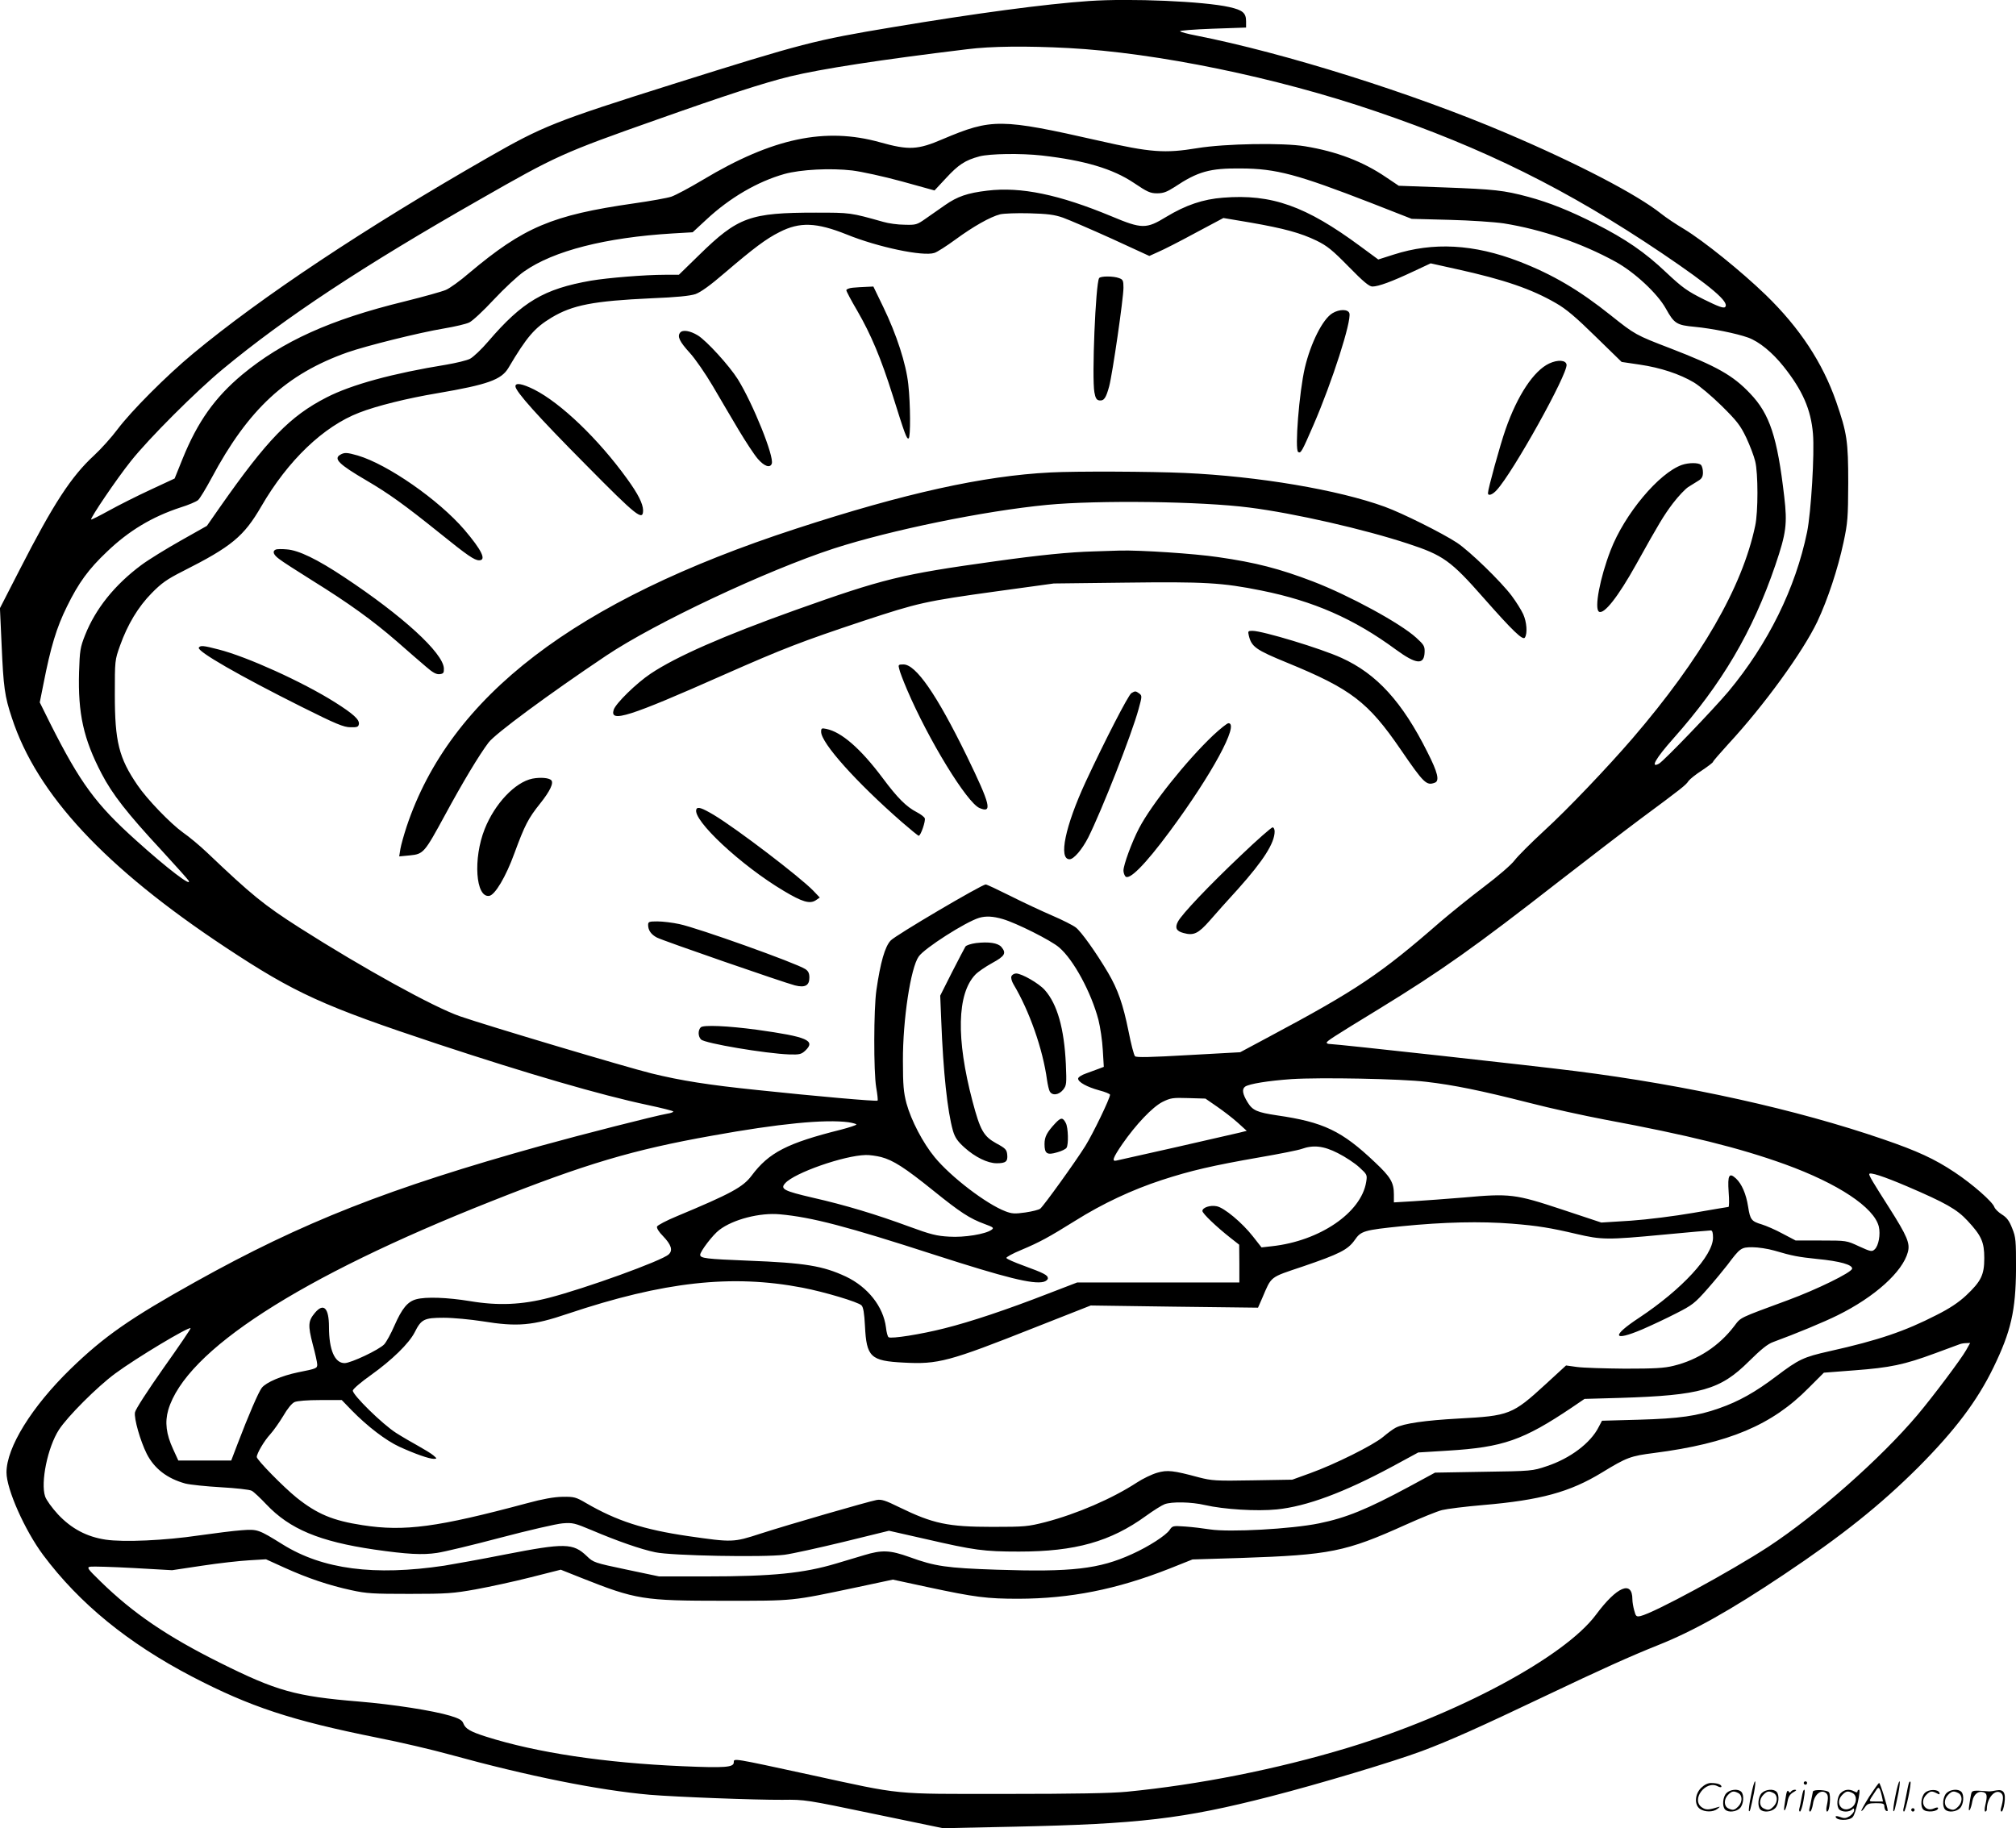 <svg version="1.0" xmlns="http://www.w3.org/2000/svg"
  viewBox="0 0 1200.247 1088.473"
 preserveAspectRatio="xMidYMid meet">
<g transform="translate(-0.132,1088.6) scale(0.1,-0.1)"
fill="#000000" stroke="none">
<path d="M6485 10880 c-262 -18 -679 -74 -1170 -156 -463 -77 -533 -95 -1305
-338 -707 -223 -775 -250 -1105 -439 -731 -419 -1348 -829 -1755 -1167 -159
-132 -367 -341 -449 -450 -35 -47 -97 -116 -139 -155 -137 -126 -243 -289
-443 -680 l-118 -230 10 -220 c11 -251 18 -304 61 -433 149 -456 555 -892
1273 -1367 413 -273 578 -348 1265 -576 536 -177 968 -303 1247 -362 84 -18
153 -35 153 -39 0 -4 -17 -10 -37 -13 -70 -12 -513 -125 -751 -191 -905 -252
-1419 -454 -2057 -810 -389 -217 -543 -324 -744 -519 -231 -225 -381 -467
-381 -616 0 -99 108 -343 218 -491 216 -289 505 -525 886 -724 348 -181 591
-261 1103 -364 138 -27 333 -73 434 -101 465 -128 884 -212 1189 -239 157 -13
625 -31 790 -30 133 2 142 0 545 -84 l410 -85 425 9 c744 16 1003 46 1525 180
288 74 729 206 901 270 168 63 342 141 739 330 334 159 503 235 668 301 211
84 430 207 747 419 349 233 576 415 801 639 220 221 352 396 449 596 104 214
132 337 134 585 0 171 -1 189 -23 243 -17 44 -32 64 -61 82 -21 13 -41 33 -45
44 -10 31 -129 136 -236 207 -120 80 -222 127 -426 197 -515 177 -1167 322
-1833 406 -235 30 -1423 161 -1460 161 -11 0 -20 3 -20 8 0 9 30 29 310 200
374 229 575 372 1075 762 165 128 381 294 480 368 250 185 274 204 289 228 8
11 44 40 80 63 36 24 66 47 66 51 0 4 41 51 91 106 214 231 444 549 530 729
62 132 122 313 156 472 25 117 27 147 28 353 0 250 -7 297 -72 485 -81 232
-217 439 -419 635 -147 142 -368 320 -486 392 -49 29 -110 70 -136 91 -144
115 -497 299 -922 480 -558 238 -1321 478 -1850 582 -47 9 -89 20 -93 25 -5 4
82 11 192 15 l201 7 0 37 c0 50 -20 67 -100 85 -150 34 -588 53 -835 36z
m-123 -280 c524 -28 1237 -174 1831 -377 644 -219 1141 -466 1702 -844 293
-198 405 -293 377 -321 -9 -9 -41 3 -126 45 -100 50 -128 70 -225 161 -126
120 -243 200 -421 290 -152 77 -274 126 -400 160 -145 39 -203 45 -498 56
l-273 10 -76 51 c-138 94 -294 153 -482 184 -131 22 -477 16 -641 -11 -194
-32 -278 -26 -585 44 -587 133 -639 133 -930 10 -151 -65 -203 -67 -375 -19
-326 91 -639 25 -1053 -223 -80 -48 -165 -93 -189 -101 -24 -8 -124 -26 -223
-40 -487 -70 -655 -141 -981 -415 -53 -46 -116 -91 -138 -100 -23 -10 -134
-41 -247 -69 -442 -108 -726 -237 -965 -435 -164 -137 -266 -281 -355 -500
l-48 -119 -144 -67 c-80 -37 -191 -93 -247 -124 -56 -31 -104 -55 -106 -53 -7
7 152 242 236 347 106 134 389 417 550 550 371 307 829 610 1531 1010 451 258
490 276 1049 473 412 146 643 221 795 258 186 45 535 99 1055 162 141 18 355
20 602 7z m-157 -640 c254 -29 422 -79 547 -163 80 -54 98 -62 138 -62 37 0
58 8 102 36 141 94 211 114 398 112 210 -1 335 -35 776 -206 l240 -94 225 -6
c123 -3 269 -13 323 -21 225 -36 463 -117 665 -228 113 -62 250 -189 300 -279
50 -90 64 -99 173 -109 103 -10 247 -39 317 -64 66 -24 144 -88 211 -172 113
-142 163 -256 175 -400 10 -117 -11 -468 -35 -586 -69 -335 -232 -665 -468
-949 -93 -110 -386 -415 -414 -430 -54 -29 -19 32 85 149 289 325 473 637 608
1033 65 191 72 246 53 408 -41 354 -86 492 -203 614 -102 108 -198 162 -475
269 -206 79 -211 82 -354 196 -189 151 -347 244 -546 321 -270 104 -512 117
-748 41 l-91 -29 -106 78 c-326 241 -529 313 -818 290 -119 -9 -222 -44 -338
-114 -119 -73 -145 -73 -326 3 -313 130 -539 177 -739 153 -119 -14 -179 -35
-252 -86 -35 -24 -87 -61 -116 -81 -51 -36 -58 -38 -125 -36 -40 0 -97 8 -127
17 -196 55 -195 55 -401 55 -393 0 -464 -26 -695 -252 l-121 -118 -84 0 c-118
0 -338 -18 -439 -35 -280 -49 -409 -125 -612 -362 -40 -47 -89 -93 -108 -103
-19 -10 -82 -25 -140 -35 -321 -52 -566 -119 -714 -195 -219 -112 -354 -252
-637 -656 l-76 -109 -156 -88 c-85 -48 -191 -113 -234 -145 -160 -119 -273
-261 -335 -417 -29 -73 -32 -92 -36 -221 -7 -246 26 -397 134 -604 64 -123
152 -236 359 -459 83 -90 154 -170 159 -178 24 -43 -127 72 -311 238 -242 217
-334 343 -513 698 l-62 125 22 110 c43 220 78 336 140 461 69 141 129 223 238
326 129 124 268 208 439 264 46 14 92 34 103 43 11 9 47 69 81 132 219 410
445 619 809 748 112 39 424 117 573 142 66 11 134 27 152 36 18 8 84 69 146
136 62 66 143 142 181 168 175 123 486 202 883 226 l120 7 80 74 c141 132 307
228 466 273 97 27 275 36 404 21 56 -7 185 -35 295 -65 l195 -54 69 74 c73 79
113 106 199 129 62 16 245 19 372 5z m125 -370 c36 -13 166 -69 290 -125 l224
-103 53 24 c29 12 129 63 221 113 l167 89 160 -27 c201 -35 300 -62 395 -108
63 -31 94 -56 191 -155 87 -89 122 -118 141 -118 36 0 117 30 240 88 l107 50
153 -34 c286 -63 448 -119 593 -203 60 -34 119 -84 235 -198 l156 -152 108
-16 c123 -18 238 -56 322 -106 32 -19 106 -81 165 -139 92 -91 112 -117 147
-190 22 -47 46 -110 53 -140 18 -70 18 -304 0 -385 -77 -366 -322 -790 -730
-1265 -150 -174 -388 -424 -526 -550 -78 -72 -157 -151 -176 -176 -19 -26 -99
-95 -184 -159 -82 -62 -199 -157 -260 -209 -353 -308 -495 -404 -1020 -684
l-170 -91 -308 -17 c-226 -13 -310 -15 -318 -7 -7 7 -24 74 -39 150 -32 158
-63 248 -122 348 -71 120 -160 245 -192 269 -17 13 -80 45 -141 71 -60 26
-172 78 -247 116 -76 38 -142 69 -148 69 -23 0 -538 -303 -566 -334 -34 -36
-61 -130 -85 -296 -16 -112 -17 -484 -1 -579 7 -40 11 -76 8 -78 -5 -6 -377
27 -716 63 -291 30 -455 56 -630 99 -150 37 -975 283 -1140 340 -156 54 -575
285 -955 527 -213 136 -284 194 -550 447 -44 42 -109 96 -144 120 -75 54 -215
199 -271 282 -111 162 -135 260 -135 539 0 204 0 205 31 292 45 126 108 231
189 313 58 59 90 82 185 130 291 147 363 207 467 386 159 274 370 476 583 558
102 40 287 86 467 116 298 51 379 80 421 150 110 186 156 239 257 300 125 75
249 99 595 115 149 6 229 14 262 25 32 12 87 51 175 127 171 146 245 202 325
242 121 62 220 58 400 -14 187 -76 455 -132 522 -110 17 5 74 42 126 80 105
77 207 135 266 150 22 5 100 8 174 6 108 -3 148 -8 200 -26z m-359 -4176 c80
-23 288 -127 336 -169 86 -73 191 -268 234 -431 11 -44 23 -124 26 -180 l6
-100 -29 -11 c-16 -6 -50 -18 -76 -28 -27 -9 -48 -23 -48 -31 0 -21 53 -50
126 -70 35 -9 64 -21 64 -26 0 -22 -101 -231 -147 -305 -60 -96 -246 -354
-268 -373 -8 -7 -48 -17 -89 -23 -63 -9 -80 -8 -119 7 -113 43 -324 204 -421
322 -70 85 -140 219 -168 321 -17 65 -21 107 -21 253 -1 244 46 554 94 621 35
50 278 205 359 230 40 12 83 10 141 -7z m2521 -969 c164 -19 326 -52 613 -125
127 -33 329 -77 450 -100 500 -93 801 -168 1073 -266 317 -115 531 -257 559
-371 11 -46 -1 -115 -25 -136 -16 -15 -24 -13 -92 18 -75 35 -75 35 -227 35
l-151 0 -78 41 c-42 23 -98 47 -124 55 -61 18 -69 28 -81 105 -12 77 -38 136
-72 168 -41 38 -51 21 -44 -80 4 -49 3 -89 -1 -89 -4 0 -97 -16 -207 -35 -116
-20 -274 -40 -375 -47 l-175 -11 -235 78 c-278 92 -309 96 -585 71 -99 -8
-233 -18 -297 -22 l-118 -7 0 47 c0 71 -19 104 -114 193 -196 186 -305 238
-581 278 -119 18 -146 29 -176 78 -30 49 -35 78 -15 93 24 17 137 35 276 45
171 11 655 2 802 -16z m-1246 -147 c38 -26 94 -69 124 -96 l54 -49 -44 -11
c-25 -6 -196 -45 -380 -87 -184 -41 -343 -77 -352 -79 -29 -7 -21 16 35 98 82
118 179 220 239 251 49 24 61 26 154 23 l102 -3 68 -47z m-2192 -94 c25 -4 46
-10 46 -13 0 -4 -42 -18 -92 -31 -320 -80 -429 -136 -532 -274 -51 -68 -123
-107 -444 -241 -63 -26 -116 -54 -119 -62 -3 -9 11 -32 35 -56 50 -52 61 -86
34 -110 -41 -38 -495 -202 -712 -258 -162 -42 -303 -48 -470 -20 -134 22 -263
27 -321 11 -51 -14 -84 -54 -129 -156 -21 -49 -49 -99 -61 -112 -31 -33 -199
-112 -236 -112 -59 0 -93 79 -93 215 0 114 -32 146 -84 84 -40 -48 -42 -73
-13 -186 15 -55 27 -110 27 -121 0 -23 -4 -25 -115 -47 -96 -20 -189 -59 -215
-92 -19 -24 -80 -165 -145 -336 l-37 -97 -158 0 -157 0 -32 70 c-40 87 -49
158 -28 231 104 353 780 790 1922 1242 564 224 844 307 1315 391 398 72 674
99 814 80z m2913 -184 c44 -22 101 -60 127 -84 47 -43 48 -45 41 -88 -30 -183
-277 -351 -561 -382 l-62 -7 -51 65 c-64 82 -172 172 -216 180 -39 8 -85 -8
-85 -28 0 -15 84 -95 168 -161 l51 -40 1 -112 0 -113 -483 0 -483 0 -169 -65
c-252 -98 -465 -169 -621 -208 -141 -36 -316 -63 -332 -53 -6 3 -13 30 -16 59
-16 124 -108 240 -238 302 -137 64 -243 82 -583 95 -249 10 -285 14 -285 35 0
20 76 120 114 148 82 63 242 104 360 93 190 -17 399 -72 921 -241 425 -137
586 -177 650 -161 14 4 25 13 25 21 0 19 -24 31 -144 75 -55 20 -101 40 -103
46 -2 5 38 27 89 48 109 46 161 74 323 175 161 101 336 183 513 241 172 56
300 86 587 136 116 20 226 42 245 49 70 25 131 19 217 -25z m-2720 -23 c72
-19 141 -63 311 -200 160 -129 216 -166 306 -199 52 -19 56 -23 41 -34 -35
-26 -163 -47 -253 -41 -74 4 -110 13 -238 60 -195 72 -380 128 -574 172 -172
40 -195 52 -164 86 55 62 350 165 479 168 22 1 64 -5 92 -12z m6107 -174 c231
-99 298 -137 361 -205 83 -89 100 -127 100 -223 0 -100 -19 -138 -108 -222
-45 -42 -99 -78 -177 -117 -187 -96 -345 -150 -636 -215 -156 -35 -183 -48
-317 -149 -124 -94 -223 -150 -341 -191 -130 -46 -235 -61 -479 -68 l-218 -6
-20 -38 c-48 -95 -170 -187 -310 -233 -83 -28 -89 -29 -374 -33 l-290 -5 -155
-84 c-251 -135 -374 -185 -535 -218 -165 -34 -536 -54 -650 -36 -38 6 -104 14
-146 17 -74 5 -77 5 -94 -20 -21 -32 -124 -99 -224 -144 -195 -89 -359 -108
-806 -93 -298 10 -367 20 -518 75 -117 42 -165 44 -273 11 -44 -13 -117 -35
-164 -49 -194 -58 -378 -77 -775 -77 l-280 0 -195 41 c-190 40 -196 42 -235
80 -82 78 -130 79 -485 10 -146 -29 -309 -58 -364 -67 -416 -62 -723 -22 -961
126 -145 90 -150 92 -245 85 -47 -3 -161 -18 -255 -31 -202 -30 -448 -41 -555
-25 -112 17 -203 65 -283 150 -36 39 -70 86 -77 107 -28 84 15 293 82 397 51
79 228 256 335 335 129 95 438 280 449 270 2 -3 -70 -109 -161 -237 -95 -135
-167 -246 -170 -264 -7 -36 32 -171 70 -247 45 -88 121 -147 230 -177 28 -7
123 -17 211 -22 89 -5 172 -14 184 -21 12 -6 51 -43 87 -81 139 -147 316 -221
643 -269 195 -28 287 -33 373 -20 42 6 213 47 379 91 167 44 332 82 368 85 61
5 72 2 175 -41 153 -65 291 -113 377 -131 96 -21 648 -31 770 -15 46 6 204 41
353 77 l269 66 221 -50 c287 -66 342 -74 553 -74 335 0 545 59 757 213 44 32
94 63 110 69 42 16 159 14 240 -5 114 -26 308 -38 428 -26 177 18 399 100 687
255 l155 84 178 11 c327 20 447 62 737 257 l75 51 212 6 c480 15 596 48 766
217 73 72 112 104 146 116 134 49 305 120 383 159 221 109 387 259 418 376 14
52 -3 94 -113 267 -95 149 -117 186 -117 197 0 15 86 -13 224 -72z m-2349
-223 c151 -12 229 -25 382 -61 150 -35 181 -36 519 -4 147 14 273 25 281 25 9
0 13 -14 13 -43 0 -107 -185 -308 -440 -477 -167 -110 -158 -144 19 -69 53 23
143 65 201 95 97 49 112 61 187 146 45 51 98 116 119 143 75 100 81 105 148
105 34 0 93 -9 131 -20 108 -32 142 -38 256 -50 136 -13 211 -35 207 -58 -4
-23 -211 -124 -379 -186 -300 -111 -281 -101 -323 -156 -90 -118 -216 -201
-361 -236 -56 -14 -113 -17 -290 -17 -121 1 -249 5 -285 10 l-65 9 -123 -113
c-196 -180 -216 -187 -516 -203 -200 -11 -327 -29 -376 -55 -14 -7 -48 -32
-75 -55 -59 -49 -287 -163 -435 -216 l-105 -38 -237 -4 c-220 -4 -242 -2 -320
18 -152 41 -187 45 -248 27 -31 -9 -85 -35 -120 -58 -147 -96 -358 -187 -546
-236 -103 -26 -121 -28 -314 -28 -266 0 -354 19 -555 117 -83 41 -106 48 -135
43 -52 -10 -523 -146 -690 -200 -163 -53 -167 -53 -432 -15 -265 39 -424 90
-608 197 -60 35 -70 38 -140 37 -51 -1 -118 -13 -210 -38 -533 -143 -730 -170
-980 -131 -177 27 -270 66 -393 164 -78 63 -237 225 -237 242 0 21 44 96 80
135 20 22 55 72 78 110 24 42 51 75 67 82 16 7 76 12 153 12 l128 0 59 -61
c95 -97 204 -180 284 -217 92 -42 177 -72 205 -72 20 1 20 1 -3 21 -13 11 -54
36 -90 56 -36 20 -95 54 -131 77 -82 52 -263 230 -258 253 2 10 50 51 108 92
126 90 226 188 260 254 39 78 56 87 173 87 56 0 160 -10 231 -21 208 -34 299
-26 508 45 570 191 976 236 1397 155 130 -25 331 -85 351 -105 11 -10 17 -46
21 -123 9 -185 33 -208 230 -218 206 -11 267 5 784 210 l330 130 498 -7 498
-6 25 57 c57 133 42 121 241 188 220 75 269 100 310 158 37 54 55 59 280 82
252 25 468 30 658 15z m2703 -751 c-30 -54 -200 -280 -291 -388 -219 -259
-598 -594 -887 -784 -227 -148 -680 -394 -762 -413 -24 -5 -28 -2 -37 33 -6
21 -11 51 -11 66 0 116 -92 77 -216 -90 -187 -253 -830 -597 -1484 -795 -418
-126 -880 -218 -1310 -260 -95 -9 -309 -13 -725 -13 -682 0 -600 -8 -1161 114
-466 101 -454 99 -454 74 0 -30 -52 -34 -306 -23 -463 20 -866 80 -1169 176
-94 30 -123 47 -135 79 -7 19 -25 29 -77 45 -103 31 -340 68 -545 85 -378 31
-490 63 -827 231 -315 157 -518 295 -713 486 -78 76 -81 82 -58 86 14 2 129
-1 256 -8 l230 -13 180 27 c98 15 224 29 279 32 l100 6 110 -50 c137 -62 264
-105 398 -134 91 -20 129 -22 347 -22 221 0 260 3 394 27 82 15 230 47 328 72
l178 45 123 -49 c325 -129 367 -136 847 -136 427 0 397 -3 796 81 l211 45 209
-45 c280 -60 351 -69 539 -69 308 1 583 55 898 179 l138 55 292 9 c527 18 619
36 976 197 91 41 189 81 218 88 28 7 138 21 245 30 340 29 516 77 706 193 149
91 171 99 312 117 443 57 702 166 920 388 l90 90 182 14 c212 16 295 33 479
101 74 27 141 52 149 55 8 3 25 6 38 6 l23 1 -23 -41z M6545 9230 c-21 -34
-44 -594 -28 -680 6 -34 13 -46 29 -48 28 -4 40 14 59 84 20 76 85 524 85 587
0 42 -3 49 -26 57 -33 13 -111 13 -119 0z M5078 9173 c-21 -2 -38 -9 -38 -15
0 -6 29 -61 65 -122 82 -142 141 -282 211 -504 73 -233 84 -263 95 -256 12 7
11 203 -2 321 -13 123 -70 298 -149 461 l-59 122 -43 -2 c-24 -1 -60 -3 -80
-5z M7934 9021 c-58 -35 -129 -177 -164 -324 -34 -146 -61 -489 -40 -502 16
-10 22 1 91 160 112 258 228 621 214 666 -8 25 -60 25 -101 0z M4051 8906
c-19 -23 -4 -54 58 -122 31 -34 92 -122 135 -195 43 -74 113 -192 155 -263 42
-70 93 -148 114 -172 39 -45 73 -56 83 -29 16 41 -112 358 -202 503 -51 81
-186 229 -238 261 -46 28 -90 35 -105 17z M9225 8722 c-92 -43 -189 -189 -260
-392 -33 -94 -105 -356 -105 -380 0 -19 27 -10 52 18 96 103 424 692 416 747
-4 27 -51 31 -103 7z M3070 8586 c0 -30 134 -180 420 -468 304 -308 340 -336
340 -270 -1 39 -29 96 -95 187 -171 237 -394 451 -554 532 -71 35 -111 42
-111 19z M2028 8179 c-43 -24 -10 -57 154 -153 135 -79 229 -147 437 -314 166
-134 207 -162 235 -162 45 0 15 61 -88 182 -153 178 -456 389 -635 442 -63 18
-79 19 -103 5z M10015 8118 c-137 -48 -342 -293 -425 -509 -63 -163 -98 -347
-69 -365 30 -18 114 89 221 281 137 246 164 291 219 364 32 42 73 85 91 97 18
11 45 28 61 38 20 12 27 24 27 49 0 18 -5 38 -12 45 -14 14 -72 14 -113 0z
M6255 8073 c-399 -20 -869 -124 -1515 -335 -1316 -429 -2059 -998 -2318 -1774
-16 -49 -33 -109 -37 -133 l-7 -44 63 6 c82 8 87 15 209 239 106 196 204 359
260 433 39 52 354 285 700 517 291 195 954 507 1355 638 340 110 896 224 1270
260 305 29 920 21 1205 -16 268 -34 683 -129 944 -215 210 -69 255 -101 451
-324 172 -195 233 -254 245 -235 16 25 11 92 -10 139 -11 24 -42 74 -69 110
-64 85 -249 265 -326 316 -87 57 -325 176 -430 214 -278 101 -751 181 -1190
201 -200 9 -650 11 -800 3z M1643 7614 c-22 -10 -14 -31 20 -56 17 -14 106
-71 197 -128 219 -136 360 -238 503 -362 65 -57 143 -125 174 -151 41 -36 62
-47 82 -45 22 3 26 7 25 35 -5 92 -245 312 -594 543 -161 107 -271 160 -341
165 -30 3 -60 2 -66 -1z M6515 7603 c-147 -4 -325 -22 -590 -59 -561 -78 -662
-103 -1190 -291 -424 -152 -706 -275 -860 -378 -84 -56 -208 -177 -220 -215
-25 -79 89 -43 655 208 358 158 462 198 831 321 328 108 365 117 799 177 l335
46 425 5 c472 6 578 0 811 -47 312 -63 551 -168 800 -351 123 -90 170 -94 172
-14 1 34 -5 43 -50 84 -94 86 -399 252 -615 335 -199 76 -341 113 -565 145
-141 21 -464 42 -583 39 -36 -1 -105 -3 -155 -5z M7436 7103 c16 -68 41 -86
229 -163 380 -156 481 -233 675 -516 139 -203 154 -217 204 -198 29 11 17 61
-44 181 -150 300 -302 467 -512 562 -122 56 -470 161 -530 161 -26 0 -28 -2
-22 -27z M1185 7030 c-13 -21 243 -168 613 -353 204 -102 250 -121 290 -121
40 -1 47 2 50 19 4 27 -34 61 -143 130 -192 121 -523 271 -692 314 -92 24
-109 25 -118 11z M5355 6903 c3 -16 24 -70 46 -122 128 -300 357 -674 432
-706 78 -33 66 18 -77 312 -179 366 -302 543 -376 543 -30 0 -32 -2 -25 -27z
M6737 6759 c-18 -11 -158 -283 -272 -528 -122 -264 -163 -461 -96 -461 25 0
74 57 111 129 81 162 259 614 300 765 21 76 21 80 4 93 -21 15 -24 16 -47 2z
M7224 6508 c-160 -152 -368 -413 -441 -553 -43 -82 -93 -219 -93 -252 0 -10 4
-25 10 -33 20 -32 117 65 265 265 250 337 417 645 350 645 -8 0 -49 -33 -91
-72z M4890 6529 c0 -67 210 -301 480 -537 52 -45 97 -82 101 -82 12 0 42 88
36 104 -3 8 -24 24 -47 36 -62 32 -114 83 -204 204 -131 175 -245 274 -335
292 -28 6 -31 4 -31 -17z M3171 6250 c-103 -21 -224 -149 -284 -300 -70 -176
-54 -410 27 -398 34 5 99 113 150 254 62 168 82 207 154 297 59 74 81 122 65
138 -14 14 -65 18 -112 9z M4147 6067 c-24 -63 266 -334 520 -485 110 -66 155
-79 190 -57 l25 17 -38 40 c-79 82 -455 369 -593 452 -71 42 -97 51 -104 33z
M7388 5792 c-187 -177 -351 -349 -374 -394 -19 -36 -9 -56 33 -67 61 -17 88
-4 156 73 34 39 110 125 170 190 151 169 217 273 217 342 0 13 -6 24 -12 24
-7 0 -93 -75 -190 -168z M3860 5379 c0 -32 18 -57 52 -75 36 -19 756 -268 822
-285 60 -15 86 -1 86 46 0 26 -6 39 -24 51 -55 36 -643 246 -750 268 -41 9
-100 16 -131 16 -49 0 -55 -2 -55 -21z M4173 4769 c-17 -18 -16 -54 2 -72 22
-23 385 -84 525 -89 61 -2 72 1 95 22 65 61 13 83 -288 125 -171 23 -320 30
-334 14z M5812 5271 c-29 -4 -58 -13 -63 -21 -5 -8 -41 -77 -80 -153 l-70
-139 6 -146 c12 -311 37 -543 70 -659 12 -40 27 -62 68 -99 63 -57 138 -94
192 -94 54 0 67 10 63 51 -3 30 -10 38 -66 68 -75 42 -95 77 -141 251 -98 372
-92 639 17 753 15 16 60 47 100 69 77 42 86 59 55 96 -21 24 -76 32 -151 23z
M6023 5073 c-4 -9 2 -30 12 -47 95 -159 175 -386 200 -571 4 -27 11 -58 16
-67 15 -27 54 -22 80 10 20 26 21 34 16 153 -10 212 -51 356 -125 440 -35 40
-138 99 -171 99 -12 0 -25 -8 -28 -17z M6284 4198 c-50 -54 -64 -80 -64 -124
0 -57 15 -67 75 -49 27 7 52 20 56 27 13 20 10 120 -4 147 -18 35 -29 35 -63
-1z M10426 194 c-10 -47 -15 -88 -12 -91 5 -6 9 7 30 110 7 37 10 67 6 67 -4
0 -15 -39 -24 -86z M10740 270 c0 -5 5 -10 10 -10 6 0 10 5 10 10 0 6 -4 10
-10 10 -5 0 -10 -4 -10 -10z M11286 194 c-10 -47 -15 -88 -12 -91 5 -6 9 7 30
110 7 37 10 67 6 67 -4 0 -15 -39 -24 -86z M11366 269 c-3 -8 -10 -41 -16 -74
-6 -33 -14 -68 -16 -77 -3 -10 -1 -18 3 -18 10 0 46 171 38 178 -2 3 -7 -1 -9
-9z M10129 241 c-38 -38 -41 -101 -7 -125 29 -20 79 -20 104 0 18 14 18 15 1
10 -53 -17 -69 -17 -92 -2 -69 45 21 166 94 126 12 -6 21 -7 21 -1 0 12 -25
21 -62 21 -19 0 -39 -10 -59 -29z M11130 189 c-28 -45 -49 -83 -47 -85 2 -3
12 7 21 21 14 21 24 25 66 25 43 0 50 -3 50 -19 0 -11 5 -23 10 -26 6 -3 10
-3 10 1 0 20 -44 164 -51 164 -4 0 -30 -37 -59 -81z m75 4 l7 -33 -42 0 c-42
0 -42 0 -28 23 8 12 21 32 29 44 15 25 22 18 34 -34z M10280 210 c-22 -22 -27
-79 -8 -98 19 -19 66 -14 88 8 22 22 27 79 8 98 -19 19 -66 14 -88 -8z m71 0
c25 -14 25 -54 -1 -80 -23 -23 -33 -24 -61 -10 -25 14 -25 54 1 80 23 23 33
24 61 10z M10490 210 c-22 -22 -27 -79 -8 -98 19 -19 66 -14 88 8 22 22 27 79
8 98 -19 19 -66 14 -88 -8z m71 0 c25 -14 25 -54 -1 -80 -23 -23 -33 -24 -61
-10 -25 14 -25 54 1 80 23 23 33 24 61 10z M10636 204 c-3 -16 -8 -47 -11 -69
-8 -51 10 -26 19 27 5 27 15 42 34 53 18 10 22 14 10 15 -9 0 -20 -5 -24 -11
-5 -8 -9 -8 -14 1 -5 8 -10 3 -14 -16z M10737 223 c-2 -4 -7 -26 -11 -48 -4
-22 -9 -48 -12 -57 -3 -10 -1 -18 4 -18 4 0 14 28 20 62 11 58 10 81 -1 61z
M10795 220 c-1 -3 -5 -23 -9 -45 -4 -22 -9 -48 -12 -57 -3 -10 -1 -18 4 -18 5
0 13 20 17 45 7 53 44 87 74 68 17 -11 19 -28 8 -80 -4 -18 -3 -33 2 -33 16 0
24 99 11 115 -12 14 -87 18 -95 5z M10960 210 c-22 -22 -27 -79 -8 -98 7 -7
24 -12 38 -12 14 0 31 5 38 12 9 9 12 8 12 -5 0 -9 -12 -24 -26 -34 -21 -13
-32 -15 -55 -6 -16 6 -29 8 -29 3 0 -24 81 -27 102 -2 18 19 50 162 37 162 -5
0 -9 -5 -9 -10 0 -7 -6 -7 -19 0 -30 16 -59 12 -81 -10z m71 0 c29 -16 25 -65
-6 -86 -56 -37 -103 28 -55 76 23 23 33 24 61 10z M11461 211 c-23 -23 -28
-80 -9 -99 19 -19 88 -13 88 9 0 5 -11 4 -24 -2 -54 -25 -89 38 -46 81 23 23
33 24 62 9 16 -9 19 -8 16 3 -8 22 -64 22 -87 -1z M11590 210 c-22 -22 -27
-79 -8 -98 19 -19 66 -14 88 8 22 22 27 79 8 98 -19 19 -66 14 -88 -8z m71 0
c25 -14 25 -54 -1 -80 -23 -23 -33 -24 -61 -10 -25 14 -25 54 1 80 23 23 33
24 61 10z M11736 201 c-3 -14 -8 -44 -11 -66 -8 -51 10 -26 19 27 8 41 35 63
66 53 22 -7 24 -21 11 -77 -5 -22 -5 -38 0 -38 5 0 9 6 9 13 0 68 51 125 85
97 15 -13 15 -35 -1 -92 -3 -10 -1 -18 4 -18 6 0 13 23 17 50 9 63 -5 84 -49
76 -17 -4 -35 -6 -41 -6 -101 8 -104 7 -109 -19z M11380 110 c0 -5 5 -10 10
-10 6 0 10 5 10 10 0 6 -4 10 -10 10 -5 0 -10 -4 -10 -10z"/>
</g>
</svg>
